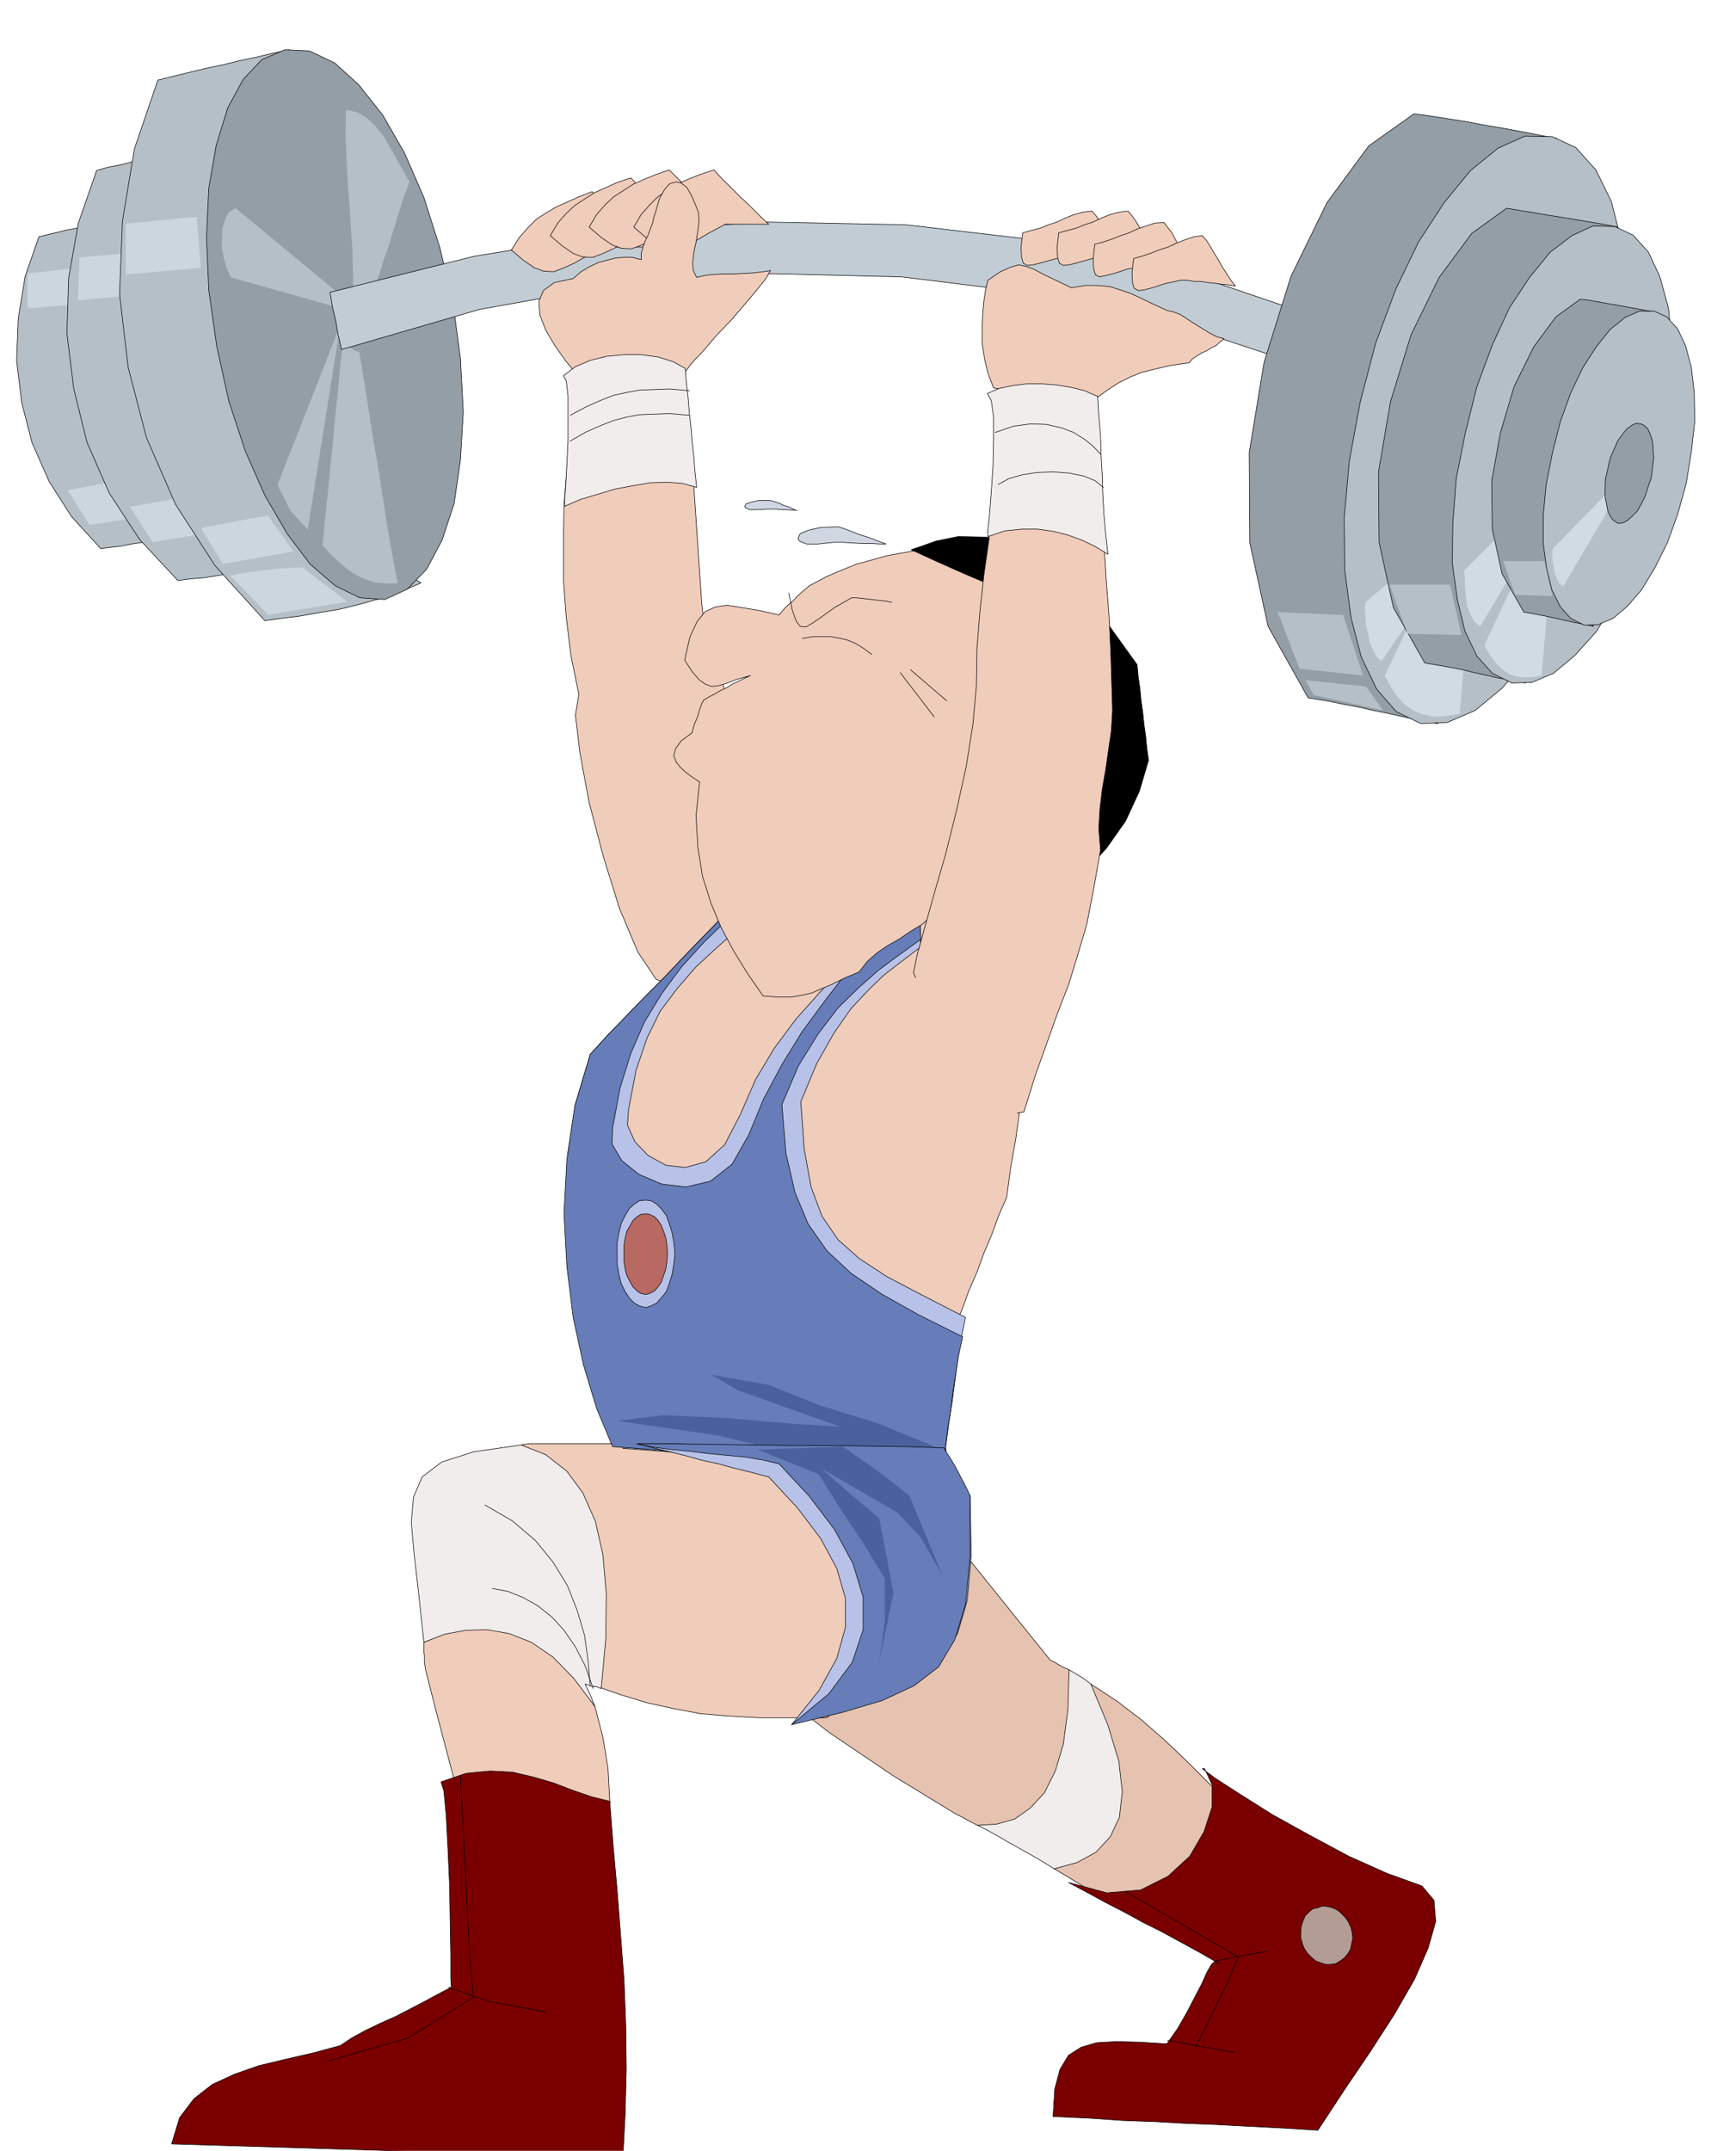 <svg xmlns="http://www.w3.org/2000/svg" width="490.455" height="607.525" fill-rule="evenodd" stroke-linecap="round" preserveAspectRatio="none" viewBox="0 0 3035 3760"><style>.pen0{stroke:#000;stroke-width:1;stroke-linejoin:round}.brush1{fill:#f0ccba}.brush2{fill:#e6c2b0}.brush3{fill:#f2eded}.brush4{fill:#b8c2e8}.brush5{fill:#667dba}.brush6{fill:#4a619e}.pen1{stroke:none}.brush7{fill:#b5bfc7}.brush8{fill:#ccd6de}.brush9{fill:#949ea6}.brush13{fill:#d1dbe3}</style><path d="m1007 693 191-43 4 53 5 57 4 59 4 61 4 59 4 60 4 57 6 55 22 63 23 60 22 58 23 58 22 57 23 59 22 60 23 64-33 20-32 20-33 21-32 21-33 20-33 20-33 21-32 21 7-7 5-10 5-9 8-5-30-11-32-48-32-76-28-90-25-95-16-86-8-67 6-36-14-69-8-66-5-66v-64l1-64 5-64 7-64 9-64z" class="pen0 brush1"/><path d="m1843 3267 22 13 23 14 23 14 25 15 25 14 28 15 28 15 31 18 17-21 24-18 25-18 29-15 27-17 27-17 23-18 19-20-46-45-42-41-40-40-37-37-39-37-39-34-43-33-46-30 18 75 10 64 1 53-6 45-14 34-19 25-25 17-29 10z" class="pen0 brush2"/><path d="m1709 3191 18 9 18 10 17 10 18 10 16 9 16 9 15 9 16 10 40-11 33-18 25-27 16-34 5-45-6-53-19-63-30-72-9-7-9-6-10-6-10-6-9 68-12 58-16 47-19 38-23 27-25 20-27 10-29 4z" class="pen0 brush3"/><path d="m1079 2410-11 119 29 113 59 107 84 102 100 93 110 85 111 75 108 66 10 5 11 6 9 5 10 5 33-2 32-9 27-19 25-27 19-38 14-47 8-60 2-70-9-4-8-4-8-5-8-4-21-26-21-26-21-26-20-25-21-26-20-25-21-26-20-25-4-30-3-30-3-30-3-29-3-30-3-30-3-30-3-29-71-7-71-6-71-6-70-6-71-6-71-6-71-6-71-6z" class="pen0 brush2"/><path d="m1283 1590-32 31-31 33-31 31-30 33-32 31-31 32-31 32-30 32-3 27-1 28-2 28-1 28-2 27-1 29-2 27-1 29 6 41 7 41 6 42 7 42 6 41 6 41 7 42 8 42 36 45 38 45 37 45 38 45 37 45 38 45 37 45 39 45 24-1 25-1 25-1h26l25-2 26-1h51l9-51 10-50 10-50 10-49 9-51 11-49 9-50 11-49 12-33 14-33 12-33 14-32 12-33 14-33 12-33 14-32 7-52 9-51 7-51 9-51 8-52 8-51 8-51 9-51-23-16-21-16-23-16-21-15-23-16-22-16-21-16-21-15-47 4-46 4-46 4-45 4-46 4-46 4-46 4-45 5zM741 2871v17l1 6v12l1 6 1 7 18 71 18 68 17 65 15 65 11 63 8 67 3 69-1 74 24-4 25-3 25-3 25-3 24-3 25-3 25-3 26-3 9-59 10-57 7-58 6-57 2-57-3-56-9-55-14-54-28-50-32-38-35-28-37-16-40-8-41 1-43 9-43 18z" class="pen0 brush1"/><path d="m1615 2484-3 9-2 11-3 9-2 11H924l-8 1-5 1 39 18 31 28 22 37 16 48 9 56 7 67 3 77 2 90 46 16 46 14 46 10 48 9 49 4 53 3h117l80-61 54-52 32-47 16-47 3-55-4-67-7-84-4-106z" class="pen0 brush1"/><path d="m1610 1655-17 13-21 16-26 20-27 26-31 33-30 43-30 53-28 67 6 83 12 66 19 51 28 41 37 33 49 32 61 32 76 39-7 33-6 36-5 37-5 39-6 38-5 38-6 36-5 35-70-6-69-8-70-9-69-9-70-10-69-9-69-7-68-5-29-92-25-88-21-86-15-83-8-84 2-84 13-85 26-87 32-35 33-34 33-34 33-33 32-34 33-34 33-34 33-33h6l6 1 6 1 7 2h6l6 1 6 1 7 2-47 38-42 37-38 35-33 38-30 40-23 47-19 56-13 68-2 28 13 29 23 24 31 17 34 4 36-10 33-30 27-52 27-62 33-55 38-51 42-47 42-46 45-42 44-42 43-40-2 11v12l1 11 1 11v10l1 11v12l1 13z" class="pen0 brush4"/><path d="m1610 1642-18 13-25 18-31 23-34 30-37 36-35 46-34 55-29 68 7 85 16 69 23 55 33 47 42 39 53 36 64 36 78 39-7 32-5 32-5 32-4 33-5 31-4 32-5 33-5 33-71-6-71-8-72-10-72-10-73-11-72-8-72-8-69-5-28-67-23-76-18-83-11-89-5-93 5-94 14-94 27-90 32-35 33-34 33-34 33-33 32-34 33-34 33-34 33-33 4-1h4l2-2 2-1 1-2 3-1h3l6 1-47 41-42 41-39 43-34 46-30 49-24 55-19 61-13 70-1 28 17 29 30 24 40 17 42 5 43-10 38-30 29-51 26-63 32-60 35-57 39-53 40-52 42-48 42-45 43-42-2 11v10l1 8 1 9v7l1 9v10l1 14z" class="pen0 brush5"/><path d="m1653 2537-116-48-106-33-87-35-101-18 48 28 178 63-82-5-116-10-111-5-81 10 174 25 159 38 241-10z" class="pen1 brush6"/><path d="m200 384-17 3-16 4-17 4-16 4-17 3-16 4-17 4-16 4-24 69-12 73-3 74 9 74 18 70 30 68 39 61 51 56 16-2 18-2 20-4 21-3 20-6 21-6 20-7 21-8-74-44-53-54-34-64-16-69-4-75 8-77 17-78 23-76z" class="pen0 brush7"/><path d="m118 857 117-22 45 63-123 20-39-61zM48 478l91-10 9 63-100 8v-61z" class="pen1 brush8"/><path d="m343 259-22 4-22 5-22 5-21 5-22 4-22 6-22 4-21 6-32 92-17 96-3 97 12 97 23 93 39 89 53 81 67 72 21-3 25-2 25-4 27-4 26-7 27-8 27-10 27-11-98-58-68-72-44-83-21-92-5-99 11-101 21-103 31-99z" class="pen0 brush7"/><path d="m227 886 117-21 43 63-120 20-40-62zm-88-436 91-8 5 74-99 9 3-75z" class="pen1 brush8"/><path d="m506 87-29 6-29 7-29 6-28 7-29 6-29 7-29 7-28 7-41 120-21 127-5 127 15 128 32 123 51 117 69 107 87 96 29-4 32-4 34-6 36-6 36-9 36-10 35-12 35-15-129-76-90-94-58-110-29-121-6-130 14-134 29-135 39-132z" class="pen0 brush7"/><path d="m498 87 43 2 44 21 42 38 42 53 38 66 34 78 28 88 23 97 13 97 5 93-5 84-11 76-21 64-27 51-34 35-39 18-44-3-43-21-44-38-40-53-39-67-34-77-29-88-21-95-14-99-4-92 4-86 13-75 20-65 27-50 33-35 40-17z" class="pen0 brush9"/><path d="m595 568-57 358-30-33-23-45 110-280zm33 47 8 48 8 51 8 51 9 52 8 51 8 52 9 50 9 50h-22l-18-2-18-6-15-7-16-11-14-12-15-14-13-15 4-44 5-44 4-46 5-45 4-46 5-45 4-45 5-42 3 3 8 8 9 6 8 2zm-10-94-1-47-1-41-3-39-2-37-3-38-2-39-2-43 1-45 19 4 17 10 15 14 14 17 11 19 12 21 11 20 12 21-13 35-9 30-8 25-7 24-8 22-8 26-10 29-10 37-3-5-6-8-8-9-8-3zm20 30-234-66-7-14-5-17-4-19v-18l1-19 5-15 6-12 12-7 226 187z" class="pen1 brush7"/><path d="m1415 1024-7 6-7 6-7 6-6 7-7 6-7 6-6 7-6 7-36-8-30-5-25-4-20 3-18 8-14 17-13 28-9 40 13 20 12 14 11 8 11 4 11-1 14-4 18-7 25-7-11 5-10 5-11 5-9 6-11 5-10 6-10 5-10 6-3 6-3 8-2 6-2 8-3 7-3 7-2 7-2 8-19 14-10 14-3 12 4 11 7 9 11 10 11 8 12 8-6 59 3 55 8 50 15 48 18 43 22 41 24 39 27 39 26 2h23l18-3 18-4 16-7 19-8 22-11 26-11 14-18 17-15 19-13 21-12 19-13 20-12 17-15 16-16 21-45 21-43 21-45 21-43 21-44 21-43 21-44 21-43-2-74-1-54-4-39-8-26-19-21-31-17-47-20-65-26-33 4-28 5-27 5-24 7-26 7-25 10-28 12-30 16z" class="pen0 brush1"/><path fill="none" d="m1379 1037 6 29 7 20 7 9 10 1 12-7 16-11 22-16 30-17h8l9 1 9 1 9 1 8 1 9 1 9 1 9 2m-156 63 18-3h32l16 3 13 3 14 6 13 8 15 11m68 27 63 54m-81-49 59 77" class="pen0"/><path d="m1593 961 48 22 45 20 40 17 37 19 32 20 28 28 24 35 22 47-12 18-16 18-20 16-20 17-21 15-19 17-17 17-10 19 9 5 15 7 17 8 20 9 18 8 18 8 14 6 11 7-18 24-22 23-26 22-26 22-27 21-25 23-23 23-16 25h13l10 6 7 9 8 11 6 10 9 10 10 5 14 2 31-5 37-15 40-25 40-32 37-41 33-47 24-52 16-54-3-21-2-21-3-21-2-20-3-21-2-21-3-21-2-21-74-103-68-66-65-38-56-16-50-1-39 8-28 10-15 5z" class="pen0" style="fill:#000"/><path d="m1597 1701 6-30 13-47 17-61 20-69 19-76 17-77 12-75 6-67 1-65 5-63 7-65 9-63 9-64 12-64 11-64 12-63h33l18 1 20 1h19l19 1 17 1 17 1v63l4 64 4 64 6 66 4 64 5 64 3 64 2 65 1 35-2 35-5 34-5 35-6 34-4 34-2 35 3 37-12 68-12 62-16 54-16 52-19 49-19 53-20 56-20 64-45 7-33-11-26-26-19-36-17-45-15-46-18-46-20-40z" class="pen0 brush1"/><path d="m597 611 241-70 245-44 246-19 247 6 244 30 242 54 237 78 231 102 3-10 4-10 3-10 4-9 3-10 4-9 3-9 4-9-239-112-241-82-246-56-248-29-252-5-251 19-252 41-252 63 2 12 2 13 3 12 3 13 2 12 2 12 3 12 3 14z" class="pen0" style="fill:#c2ccd4"/><path d="m1114 2524 28 7 29 7 28 7 29 8 28 6 29 8 29 7 30 8 51 55 40 53 28 52 15 52v51l-15 54-31 56-48 60 91-31 73-25 56-27 42-32 28-44 17-58 7-79-2-104-8-11-7-10-7-11-7-10-8-11-7-10-7-10-7-10-66-1-66-1-65-1-65-1-66-2h-66l-65-2h-65z" class="pen0 brush4"/><path d="m1114 2524 29 6 31 4 31 3 33 4 31 3 32 3 31 5 30 7 53 57 44 58 32 59 18 59v57l-19 57-41 55-65 54 87-21 71-21 56-26 43-33 28-47 19-62 8-83v-107l-5-11-5-10-6-11-5-10-6-11-6-10-7-11-6-10-67-2-67-1-68-1h-67l-68-1-67-1-67-1h-65z" class="pen0 brush5"/><path d="m771 3115 44-15 42-4 39 2 38 9 34 10 34 13 32 11 32 8 6 78 7 78 6 78 6 78 3 78 1 78-2 78-4 78-99-4-99-3-99-3-99-3-99-3-98-3-98-3-98-3 14-46 25-33 32-25 39-18 43-15 46-11 48-11 48-13 21-14 24-13 25-12 27-12 25-13 25-13 24-13 23-12-1-16v-40l-1-57-1-64-3-67-3-57-4-42-5-16zm1335-23 13 28v39l-14 43-25 43-38 35-48 24-59 5-67-18 32 17 33 18 33 17 33 18 32 16 33 18 33 18 35 20-7-5-7 6-8 14-9 20-12 23-14 27-16 28-19 27-48-3-40-1-35 2-27 8-22 14-15 25-9 34-3 48 64 3 58 4 55 2 53 3 52 2 56 3 59 3 66 4 46-70 46-68 42-65 35-61 24-55 13-46-3-37-21-25-61-22-67-30-69-37-65-36-57-36-42-27-23-17h4z" class="pen0" style="fill:#7a0000"/><path d="m1131 432-12-13-12-12-12-12-12-12-12-12-12-12-12-12-12-12-23 9-20 9-20 9-17 10-17 11-15 15-15 17-14 22 21 18 19 13 16 6 18 1 16-6 20-9 23-13 28-15h76z" class="pen0 brush1"/><path d="m1198 407-12-12-12-12-12-12-12-12-12-12-12-12-12-12-11-12-24 8-20 9-20 9-17 11-17 11-15 14-15 17-13 22 21 18 19 13 16 6 18 1 16-6 20-9 22-13 28-15h76z" class="pen0 brush1"/><path d="m1268 392-13-12-12-12-13-12-12-11-12-12-12-12-12-12-12-12-23 8-20 8-20 9-17 11-17 11-15 14-15 17-13 22 21 18 19 13 16 6 18 1 16-6 20-9 22-13 28-15h78zm699 63-8-9-7-11-8-12-6-11-8-13-7-12-7-10-7-8-16 2-15 4-15 6-15 7-15 5-15 6-15 4-15 4-3 26 1 17 3 10 7 4 10-1 16-4 21-6 28-6h11l12 1 12 1 12 1 12 1 12 1 12 1 13 2z" class="pen0 brush1"/><path d="m2030 455-8-9-7-11-8-12-6-11-8-13-7-12-7-10-7-8-16 2-15 4-15 6-15 7-15 5-15 6-15 4-15 4-3 26 1 17 3 10 7 4 10-1 16-4 21-6 28-6h11l12 1 12 1 12 1 12 1 12 1 12 1 13 2z" class="pen0 brush1"/><path d="m2092 475-8-9-7-11-7-12-7-11-8-13-6-12-8-10-6-8-16 1-15 5-15 5-15 7-15 5-15 6-15 5-15 4-3 26 1 17 3 10 7 4 10-2 16-4 21-7 28-6h11l12 2 12 1 12 2h12l12 2 12 1 12 2zm-748-83-13-12-12-12-12-12-12-11-12-12-12-12-12-12-11-12-24 8-20 8-20 9-17 11-17 11-14 14-15 17-13 22 21 18 18 13 17 6 17 1 17-6 20-9 22-13 28-15h76z" class="pen0 brush1"/><path d="m2160 500-8-10-7-11-8-12-6-11-8-13-7-12-7-11-7-8-15 2-15 5-15 6-15 7-16 5-15 6-15 5-14 4-3 25 1 18 3 9 7 4 9-1 16-4 21-7 28-6h12l12 2h12l12 2 12 1 12 2 12 1 12 2z" class="pen0 brush1"/><path d="m2722 242-32-6-31-6-32-6-30-5-32-6-31-5-32-5-30-4-79 56-73 99-63 129-47 150-26 158 1 158 32 146 70 125 32 5 29 6 27 5 26 6 25 5 27 6 28 6 33 6-94-129-45-131-5-133 31-133 57-132 77-128 90-122 97-115z" class="pen0 brush9"/><path d="m2714 239 41 19 35 39 27 55 18 71 9 82 1 92-9 99-17 105-28 101-34 93-40 82-43 71-48 55-47 39-49 21-46 2-43-21-34-39-27-56-18-69-11-83-1-91 9-100 19-103 27-103 35-94 40-83 45-69 46-56 48-39 47-21 48 1z" class="pen0 brush7"/><path d="m2585 852-33 396-24 4-21 1-19-4-16-6-16-11-13-14-12-18-10-19 156-329h8z" class="pen1 brush13"/><path d="m2623 853-208 303-8-7-6-11-6-14-3-15-4-17-1-16-1-14 2-10 235-199z" class="pen1 brush13"/><path d="m2828 397-25-5-24-4-24-4-24-4-25-4-24-4-24-4-24-4-61 44-57 77-49 100-36 117-21 123 1 123 25 114 55 97 24 4 22 4 21 4 20 5 19 4 21 5 23 4 26 5-73-101-35-102-4-104 24-103 44-103 60-99 70-96 75-89z" class="pen0 brush9"/><path d="m2823 396 32 15 27 30 20 43 15 55 6 63 1 72-7 77-13 83-22 78-26 73-32 64-33 55-38 42-37 31-38 16-35 1-34-17-27-30-21-44-13-54-9-65 1-70 6-78 16-80 20-80 27-73 30-65 35-53 36-44 38-29 37-17 38 1z" class="pen0 brush7"/><path d="m2722 873-27 308-17 3h-15l-15-2-12-5-12-9-10-10-10-14-9-16 120-255h7z" class="pen1 brush13"/><path d="m2740 839-152 256-10-8-7-12-6-16-2-16-2-17v-14l-1-11v-4l162-162 18 4z" class="pen1 brush13"/><path d="m2897 546-18-3-16-3-17-3-16-3-18-3-16-3-17-3-16-2-43 31-39 53-34 69-24 81-15 84 1 84 17 78 38 67 17 3 16 3 14 3 14 3 13 3 14 3 15 3 19 4-51-69-24-71-3-72 17-71 30-71 41-68 49-66 52-61z" class="pen0 brush9"/><path d="m2892 544 22 10 19 21 14 30 10 38 5 43 1 50-6 53-9 56-15 54-18 50-22 44-23 38-25 29-25 21-26 11-24 1-24-12-18-20-15-30-9-37-6-44v-49l5-53 11-56 14-55 18-50 21-44 24-37 24-30 26-21 25-11h26z" class="pen0 brush7"/><path d="m2836 850-103 175-7-5-4-8-4-11-2-10-2-11v-17l1-4 109-112 12 3z" class="pen1 brush13"/><path d="m2869 741 6 3 6 6 4 9 4 12 1 13 1 16-2 17-2 18-6 17-5 16-7 14-7 12-9 9-8 7-8 4-8 1-8-5-5-6-5-10-2-11-3-15v-15l1-17 4-17 4-18 7-16 6-14 8-11 8-10 8-6 8-4 9 1z" class="pen0 brush9"/><path d="m2233 1070 115 5 35 106-111-12-2-5-4-11-7-16-6-18-8-19-5-15-5-11-2-4zm49 119 15 26 121 27-30-42-106-11zm147-167h106l20 88-94-2-32-86zm199-41h72l14 61-65-2-21-59z" class="pen1 brush7"/><path d="m404 1009 1-3 13-3 19-3 25-3 23-3 22-1 15-1h7l78 60-139 23-3-4-7-7-10-11-11-11-12-13-10-10-8-8-3-2zm-53-86 117-22 45 63-123 22-39-63zM220 391l124-12 7 89-131 12v-89z" class="pen1 brush8"/><path d="m1737 678-10-26-6-26-4-27v-24l1-25 2-23 3-20 4-17 22-15 18-8 14-4 14 3 13 5 17 9 21 10 27 13 25-4h22l20 2 19 6 18 6 19 9 21 10 24 11 10 2 13 5 12 8 14 9 13 8 13 8 12 6 12 3-7 6-7 6-8 4-8 5-9 4-8 5-8 5-6 7-33 5-26 6-24 6-20 8-20 10-20 13-22 16-25 23-20-6-19-6-19-6-18-5-20-6-19-5-19-5-18-4zm-539-28-191 43v-9l2-9 1-9 2-8-23-27-19-27-16-27-10-26-2-24 8-19 19-14 33-7 14-12 15-9 15-7 15-4 15-4 15-1h15l15 4v-11l3-11 4-11 5-10 4-11 4-10 2-10 3-9 7-24 9-16 9-10 11-3 9 2 10 8 8 14 9 21 3 9 1 15-2 17-3 19-4 18-2 18 1 14 6 12 12-3 15-2 18-1h19l18-1 18-1 16-2 13-2-8 14-16 20-21 25-24 28-26 27-22 26-20 21-12 16z" class="pen0 brush1"/><path d="m985 657 21-16 26-11 28-7 31-3h30l29 4 26 8 22 12 2 25 3 26 2 26 3 26 2 26 3 26 2 26 3 27-25-7-27-2-30 1-29 5-32 6-30 9-30 9-28 12v-11l2-25 2-37 2-41v-79l-3-26-5-9zm741 31 21-9 24-5 24-3h27l25 2 25 4 24 6 23 10 2 34 3 35 1 34 2 35 1 34 2 35 3 34 4 35-23-14-23-11-25-9-24-6-28-4h-27l-30 3-30 10v-11l3-28 3-39 3-45 1-46v-40l-4-29-7-12z" class="pen0 brush3"/><path fill="none" d="m997 726 28-15 25-11 23-9 23-5 22-4 26-1 27-1 34 3m-208 88 28-16 25-11 23-9 23-6 22-4 26-1 27-1 34 3m535 30 32-11 30-4 28 1 26 6 21 8 19 12 15 12 13 14m-179 53 18-10 24-7 26-4 29-1 27 2 25 5 20 8 15 12" class="pen0"/><path d="m1129 2098 9 1 10 6 8 8 9 12 5 14 5 16 3 17 2 20-2 18-3 18-5 16-5 14-9 11-8 9-10 5-9 3-11-3-9-5-9-9-7-11-7-14-4-16-3-18v-38l3-17 4-16 7-14 7-12 9-8 9-6 11-1z" class="pen0 brush4"/><path d="m1129 2122 7 1 8 4 6 6 6 9 4 10 4 12 2 13 1 15-1 13-2 14-4 11-4 12-6 8-6 7-8 4-7 2-9-2-6-4-7-7-5-8-6-12-3-11-2-14v-28l2-13 3-12 6-10 5-9 7-6 6-4 9-1z" class="pen0" style="fill:#b86961"/><path d="m1324 2534 107 43 43 68 38 57 35 58v73l-10 73 25-121-25-131-58-49-43-38 134 78 40 43 38 67-58-140-48-38-68-48-150 5z" class="pen1 brush6"/><path d="m1620 1693 58 178 43 50 62-15-10 81-67-10-63-66-58-188 35-30z" class="pen1 brush1"/><path d="m2304 3335 8-3 9 1 8 2 9 4 6 5 7 7 6 8 5 11 2 9 1 10-2 9-2 10-5 8-6 7-7 5-8 5-9 1h-9l-9-3-8-3-8-7-6-6-6-9-3-8-3-11v-10l1-10 3-9 4-9 6-6 7-6 9-2z" class="pen0" style="fill:#b39c94"/><path fill="none" d="m2041 3567 117 21m-33-160 90-17m-247-104 197 114-18 43-56 114M805 3104l15 292 7 96-114 71-139 40" class="pen0"/><path fill="none" d="m784 3474 71 25 99 18" class="pen0"/><path d="m1549 951-11-4-10-4-11-4-10-3-11-4-10-4-11-4-9-3-31 1-22 5-14 6-4 8 3 5 12 5h20l28-3h15l15 1 18 1h17l15 1h11zm-156-58-6-3-6-3-6-2-6-2-6-3-6-2-6-2-5-1h-20l-13 3-9 3-2 5 2 2 7 3h12l18-1h16l11 1h9l9 1h5l2 1z" class="pen0" style="fill:#d1d6e3"/><path d="m911 2526-83 12-56 18-34 26-15 35-4 44 5 56 8 69 9 85 36-14 37-7 38-1 39 7 38 15 38 26 36 37 37 49-4-10-4-10-5-10-4-9 7 2 4 2h3l2 1v-1h2l3 1 7 3 8-87 1-78-6-69-13-58-22-50-28-38-37-29-43-17z" class="pen0 brush3"/><path fill="none" d="m1037 2952-14-40-17-33-20-29-21-23-25-20-25-14-27-11-27-5" class="pen0"/><path fill="none" d="m1032 2947-4-44-6-44-13-44-17-43-25-41-31-38-40-34-48-28" class="pen0"/></svg>
